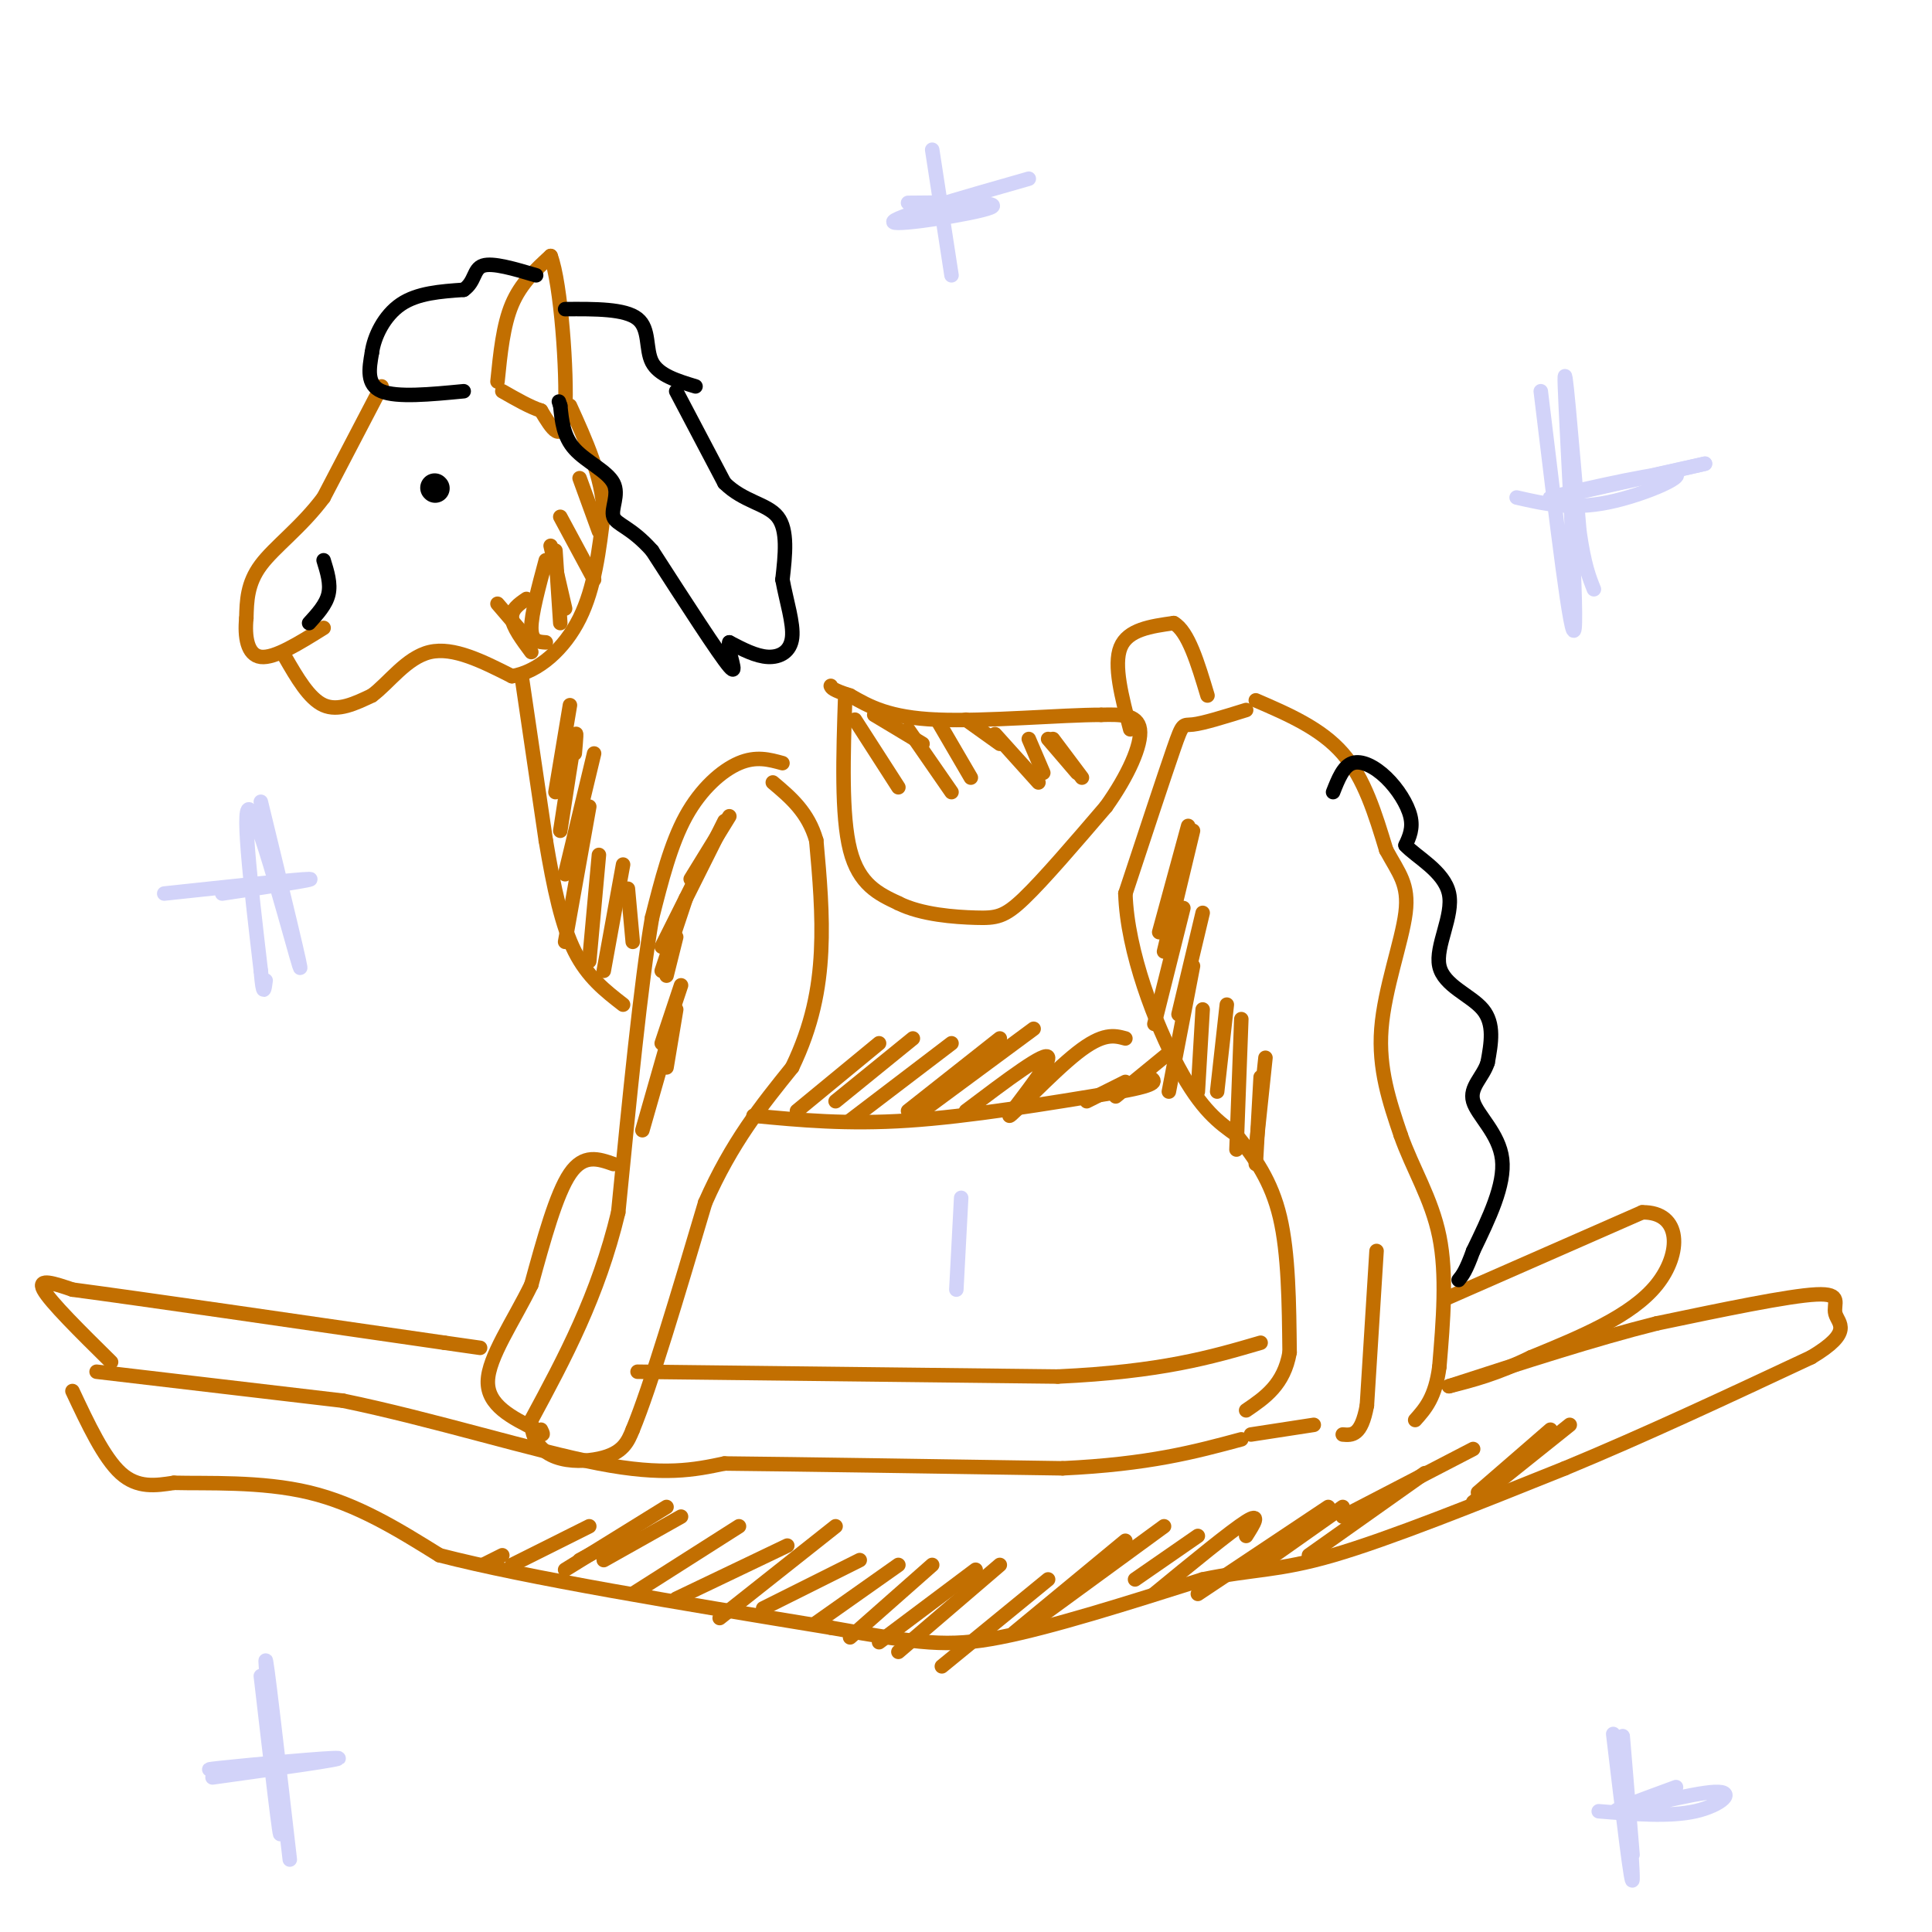 <svg viewBox='0 0 400 400' version='1.1' xmlns='http://www.w3.org/2000/svg' xmlns:xlink='http://www.w3.org/1999/xlink'><g fill='none' stroke='#C26F01' stroke-width='3' stroke-linecap='round' stroke-linejoin='round'><path d='M79,80c0.000,0.000 -12.000,23.000 -12,23'/><path d='M67,103c-4.622,6.200 -10.178,10.200 -13,14c-2.822,3.800 -2.911,7.400 -3,11'/><path d='M51,128c-0.378,3.756 0.178,7.644 3,8c2.822,0.356 7.911,-2.822 13,-6'/><path d='M59,136c2.500,4.333 5.000,8.667 8,10c3.000,1.333 6.500,-0.333 10,-2'/><path d='M77,144c3.467,-2.533 7.133,-7.867 12,-9c4.867,-1.133 10.933,1.933 17,5'/><path d='M106,140c5.533,-0.911 10.867,-5.689 14,-12c3.133,-6.311 4.067,-14.156 5,-22'/><path d='M125,106c-0.333,-7.333 -3.667,-14.667 -7,-22'/><path d='M108,140c0.000,0.000 5.000,34.000 5,34'/><path d='M113,174c1.667,9.911 3.333,17.689 6,23c2.667,5.311 6.333,8.156 10,11'/><path d='M103,79c0.583,-5.833 1.167,-11.667 3,-16c1.833,-4.333 4.917,-7.167 8,-10'/><path d='M114,53c2.133,5.556 3.467,24.444 3,32c-0.467,7.556 -2.733,3.778 -5,0'/><path d='M112,85c-2.167,-0.667 -5.083,-2.333 -8,-4'/><path d='M162,158c-2.733,-0.756 -5.467,-1.511 -9,0c-3.533,1.511 -7.867,5.289 -11,11c-3.133,5.711 -5.067,13.356 -7,21'/><path d='M135,190c-2.333,13.667 -4.667,37.333 -7,61'/><path d='M128,251c-4.167,17.333 -11.083,30.167 -18,43'/><path d='M110,294c0.000,8.733 9.000,9.067 14,8c5.000,-1.067 6.000,-3.533 7,-6'/><path d='M131,296c3.667,-8.833 9.333,-27.917 15,-47'/><path d='M146,249c5.500,-12.500 11.750,-20.250 18,-28'/><path d='M164,221c4.178,-8.667 5.622,-16.333 6,-24c0.378,-7.667 -0.311,-15.333 -1,-23'/><path d='M169,174c-1.667,-5.833 -5.333,-8.917 -9,-12'/><path d='M127,241c-3.083,-1.083 -6.167,-2.167 -9,2c-2.833,4.167 -5.417,13.583 -8,23'/><path d='M110,266c-3.689,7.578 -8.911,15.022 -9,20c-0.089,4.978 4.956,7.489 10,10'/><path d='M111,296c1.833,1.667 1.417,0.833 1,0'/><path d='M156,231c9.667,0.917 19.333,1.833 32,1c12.667,-0.833 28.333,-3.417 44,-6'/><path d='M232,226c8.333,-1.500 7.167,-2.250 6,-3'/><path d='M175,144c-0.417,12.417 -0.833,24.833 1,32c1.833,7.167 5.917,9.083 10,11'/><path d='M186,187c4.774,2.393 11.708,2.875 16,3c4.292,0.125 5.940,-0.107 10,-4c4.060,-3.893 10.530,-11.446 17,-19'/><path d='M229,167c4.556,-6.378 7.444,-12.822 7,-16c-0.444,-3.178 -4.222,-3.089 -8,-3'/><path d='M228,148c-8.000,-0.022 -24.000,1.422 -34,1c-10.000,-0.422 -14.000,-2.711 -18,-5'/><path d='M176,144c-3.667,-1.167 -3.833,-1.583 -4,-2'/><path d='M234,151c-1.750,-6.667 -3.500,-13.333 -2,-17c1.500,-3.667 6.250,-4.333 11,-5'/><path d='M243,129c3.000,1.667 5.000,8.333 7,15'/><path d='M258,147c-4.422,1.378 -8.844,2.756 -11,3c-2.156,0.244 -2.044,-0.644 -4,5c-1.956,5.644 -5.978,17.822 -10,30'/><path d='M233,185c0.356,12.044 6.244,27.156 11,36c4.756,8.844 8.378,11.422 12,14'/><path d='M256,235c3.778,4.711 7.222,9.489 9,17c1.778,7.511 1.889,17.756 2,28'/><path d='M267,280c-1.167,6.667 -5.083,9.333 -9,12'/><path d='M260,145c6.750,2.917 13.500,5.833 18,11c4.500,5.167 6.750,12.583 9,20'/><path d='M287,176c2.643,4.869 4.750,7.042 4,13c-0.750,5.958 -4.357,15.702 -5,24c-0.643,8.298 1.679,15.149 4,22'/><path d='M290,235c2.400,6.889 6.400,13.111 8,21c1.600,7.889 0.800,17.444 0,27'/><path d='M298,283c-0.833,6.333 -2.917,8.667 -5,11'/><path d='M285,259c0.000,0.000 -2.000,32.000 -2,32'/><path d='M283,291c-1.167,6.333 -3.083,6.167 -5,6'/><path d='M259,297c0.000,0.000 13.000,-2.000 13,-2'/><path d='M299,269c0.000,0.000 41.000,-18.000 41,-18'/><path d='M340,251c8.200,-0.133 8.200,8.533 3,15c-5.200,6.467 -15.600,10.733 -26,15'/><path d='M317,281c-7.167,3.500 -12.083,4.750 -17,6'/><path d='M23,282c-6.333,-6.250 -12.667,-12.500 -14,-15c-1.333,-2.500 2.333,-1.250 6,0'/><path d='M15,267c13.833,1.833 45.417,6.417 77,11'/><path d='M92,278c12.833,1.833 6.417,0.917 0,0'/><path d='M132,284c0.000,0.000 87.000,1.000 87,1'/><path d='M219,285c21.500,-1.000 31.750,-4.000 42,-7'/><path d='M20,284c0.000,0.000 51.000,6.000 51,6'/><path d='M71,290c18.556,3.822 39.444,10.378 53,13c13.556,2.622 19.778,1.311 26,0'/><path d='M150,303c16.000,0.167 43.000,0.583 70,1'/><path d='M220,304c17.833,-0.833 27.417,-3.417 37,-6'/><path d='M15,288c3.250,6.917 6.500,13.833 10,17c3.500,3.167 7.250,2.583 11,2'/><path d='M36,307c6.733,0.178 18.067,-0.378 28,2c9.933,2.378 18.467,7.689 27,13'/><path d='M91,322c18.000,4.667 49.500,9.833 81,15'/><path d='M172,337c18.511,3.311 24.289,4.089 35,2c10.711,-2.089 26.356,-7.044 42,-12'/><path d='M249,327c10.400,-2.178 15.400,-1.622 27,-5c11.600,-3.378 29.800,-10.689 48,-18'/><path d='M324,304c16.500,-6.833 33.750,-14.917 51,-23'/><path d='M375,281c8.869,-5.286 5.542,-7.000 5,-9c-0.542,-2.000 1.702,-4.286 -4,-4c-5.702,0.286 -19.351,3.143 -33,6'/><path d='M343,274c-12.667,3.167 -27.833,8.083 -43,13'/></g>
<g fill='none' stroke='#000000' stroke-width='3' stroke-linecap='round' stroke-linejoin='round'><path d='M96,81c-6.917,0.667 -13.833,1.333 -17,0c-3.167,-1.333 -2.583,-4.667 -2,-8'/><path d='M77,73c0.444,-3.333 2.556,-7.667 6,-10c3.444,-2.333 8.222,-2.667 13,-3'/><path d='M96,60c2.422,-1.667 1.978,-4.333 4,-5c2.022,-0.667 6.511,0.667 11,2'/><path d='M117,64c6.200,-0.044 12.400,-0.089 15,2c2.600,2.089 1.600,6.311 3,9c1.400,2.689 5.200,3.844 9,5'/><path d='M140,81c0.000,0.000 10.000,19.000 10,19'/><path d='M150,100c3.956,3.933 8.844,4.267 11,7c2.156,2.733 1.578,7.867 1,13'/><path d='M162,120c0.810,4.452 2.333,9.083 2,12c-0.333,2.917 -2.524,4.119 -5,4c-2.476,-0.119 -5.238,-1.560 -8,-3'/><path d='M151,133c-0.533,1.711 2.133,7.489 0,5c-2.133,-2.489 -9.067,-13.244 -16,-24'/><path d='M135,114c-4.405,-4.957 -7.418,-5.349 -8,-7c-0.582,-1.651 1.266,-4.560 0,-7c-1.266,-2.440 -5.648,-4.411 -8,-7c-2.352,-2.589 -2.676,-5.794 -3,-9'/><path d='M116,84c-0.500,-1.500 -0.250,-0.750 0,0'/><path d='M276,164c1.054,-2.673 2.107,-5.345 4,-6c1.893,-0.655 4.625,0.708 7,3c2.375,2.292 4.393,5.512 5,8c0.607,2.488 -0.196,4.244 -1,6'/><path d='M291,175c2.145,2.392 8.008,5.373 9,10c0.992,4.627 -2.887,10.900 -2,15c0.887,4.100 6.539,6.029 9,9c2.461,2.971 1.730,6.986 1,11'/><path d='M308,220c-0.952,3.024 -3.833,5.083 -3,8c0.833,2.917 5.381,6.690 6,12c0.619,5.310 -2.690,12.155 -6,19'/><path d='M305,259c-1.500,4.167 -2.250,5.083 -3,6'/></g>
<g fill='none' stroke='#C26F01' stroke-width='3' stroke-linecap='round' stroke-linejoin='round'><path d='M118,146c0.000,0.000 -3.000,18.000 -3,18'/><path d='M119,156c0.250,-2.833 0.500,-5.667 0,-3c-0.500,2.667 -1.750,10.833 -3,19'/><path d='M123,156c0.000,0.000 -6.000,25.000 -6,25'/><path d='M122,167c0.000,0.000 -5.000,28.000 -5,28'/><path d='M124,177c0.000,0.000 -2.000,22.000 -2,22'/><path d='M129,179c0.000,0.000 -4.000,22.000 -4,22'/><path d='M130,184c0.000,0.000 1.000,11.000 1,11'/><path d='M165,230c0.000,0.000 17.000,-14.000 17,-14'/><path d='M173,228c0.000,0.000 16.000,-13.000 16,-13'/><path d='M176,232c0.000,0.000 21.000,-16.000 21,-16'/><path d='M188,230c0.000,0.000 19.000,-15.000 19,-15'/><path d='M191,230c0.000,0.000 23.000,-17.000 23,-17'/><path d='M200,230c8.446,-6.375 16.893,-12.750 17,-11c0.107,1.750 -8.125,11.625 -8,12c0.125,0.375 8.607,-8.750 14,-13c5.393,-4.250 7.696,-3.625 10,-3'/><path d='M225,228c0.000,0.000 8.000,-4.000 8,-4'/><path d='M231,227c0.000,0.000 11.000,-9.000 11,-9'/><path d='M151,169c0.000,0.000 -8.000,13.000 -8,13'/><path d='M150,170c0.000,0.000 -13.000,26.000 -13,26'/><path d='M142,186c0.000,0.000 -5.000,15.000 -5,15'/><path d='M140,194c0.000,0.000 -2.000,8.000 -2,8'/><path d='M141,204c0.000,0.000 -4.000,12.000 -4,12'/><path d='M140,209c0.000,0.000 -2.000,12.000 -2,12'/><path d='M139,213c0.000,0.000 -6.000,21.000 -6,21'/><path d='M246,171c0.000,0.000 -6.000,22.000 -6,22'/><path d='M247,172c0.000,0.000 -6.000,25.000 -6,25'/><path d='M245,188c0.000,0.000 -6.000,24.000 -6,24'/><path d='M249,189c0.000,0.000 -5.000,21.000 -5,21'/><path d='M247,200c0.000,0.000 -5.000,26.000 -5,26'/><path d='M249,209c0.000,0.000 -1.000,17.000 -1,17'/><path d='M254,208c0.000,0.000 -2.000,18.000 -2,18'/><path d='M257,211c0.000,0.000 -1.000,27.000 -1,27'/><path d='M262,219c0.000,0.000 -2.000,19.000 -2,19'/><path d='M261,223c0.000,0.000 -1.000,18.000 -1,18'/><path d='M125,323c0.000,0.000 16.000,-9.000 16,-9'/><path d='M131,330c0.000,0.000 22.000,-14.000 22,-14'/><path d='M140,331c0.000,0.000 23.000,-11.000 23,-11'/><path d='M149,335c0.000,0.000 24.000,-19.000 24,-19'/><path d='M158,333c0.000,0.000 20.000,-10.000 20,-10'/><path d='M169,336c0.000,0.000 17.000,-12.000 17,-12'/><path d='M176,339c0.000,0.000 17.000,-15.000 17,-15'/><path d='M182,340c0.000,0.000 20.000,-15.000 20,-15'/><path d='M186,342c0.000,0.000 21.000,-18.000 21,-18'/><path d='M195,345c0.000,0.000 22.000,-18.000 22,-18'/><path d='M210,338c0.000,0.000 23.000,-19.000 23,-19'/><path d='M215,335c0.000,0.000 26.000,-19.000 26,-19'/><path d='M235,327c0.000,0.000 13.000,-9.000 13,-9'/><path d='M239,330c7.917,-6.500 15.833,-13.000 19,-15c3.167,-2.000 1.583,0.500 0,3'/><path d='M248,330c0.000,0.000 27.000,-18.000 27,-18'/><path d='M261,324c0.000,0.000 17.000,-12.000 17,-12'/><path d='M271,322c0.000,0.000 24.000,-17.000 24,-17'/><path d='M278,314c0.000,0.000 27.000,-14.000 27,-14'/><path d='M306,309c0.000,0.000 15.000,-13.000 15,-13'/><path d='M305,311c0.000,0.000 20.000,-16.000 20,-16'/><path d='M117,325c0.000,0.000 21.000,-13.000 21,-13'/><path d='M120,323c0.000,0.000 11.000,-6.000 11,-6'/><path d='M106,324c0.000,0.000 16.000,-8.000 16,-8'/><path d='M100,324c0.000,0.000 4.000,-2.000 4,-2'/></g>
<g fill='none' stroke='#000000' stroke-width='6' stroke-linecap='round' stroke-linejoin='round'><path d='M90,101c0.000,0.000 0.100,0.100 0.1,0.1'/></g>
<g fill='none' stroke='#000000' stroke-width='3' stroke-linecap='round' stroke-linejoin='round'><path d='M64,129c1.750,-1.917 3.500,-3.833 4,-6c0.500,-2.167 -0.250,-4.583 -1,-7'/></g>
<g fill='none' stroke='#C26F01' stroke-width='3' stroke-linecap='round' stroke-linejoin='round'><path d='M177,149c0.000,0.000 9.000,14.000 9,14'/><path d='M181,148c0.000,0.000 10.000,6.000 10,6'/><path d='M188,151c0.000,0.000 9.000,13.000 9,13'/><path d='M194,149c0.000,0.000 7.000,12.000 7,12'/><path d='M200,149c0.000,0.000 7.000,5.000 7,5'/><path d='M206,152c0.000,0.000 9.000,10.000 9,10'/><path d='M213,153c0.000,0.000 3.000,7.000 3,7'/><path d='M217,153c0.000,0.000 6.000,7.000 6,7'/><path d='M218,153c0.000,0.000 6.000,8.000 6,8'/><path d='M109,132c0.000,0.000 -6.000,-7.000 -6,-7'/><path d='M110,135c-1.917,-2.583 -3.833,-5.167 -4,-7c-0.167,-1.833 1.417,-2.917 3,-4'/><path d='M113,133c-1.500,-0.083 -3.000,-0.167 -3,-3c0.000,-2.833 1.500,-8.417 3,-14'/><path d='M116,129c0.000,0.000 -1.000,-15.000 -1,-15'/><path d='M117,126c0.000,0.000 -3.000,-13.000 -3,-13'/><path d='M123,120c0.000,0.000 -7.000,-13.000 -7,-13'/><path d='M124,110c0.000,0.000 -4.000,-11.000 -4,-11'/></g>
<g fill='none' stroke='#D2D3F9' stroke-width='3' stroke-linecap='round' stroke-linejoin='round'><path d='M319,81c3.244,26.911 6.489,53.822 7,49c0.511,-4.822 -1.711,-41.378 -2,-50c-0.289,-8.622 1.356,10.689 3,30'/><path d='M327,110c1.000,7.000 2.000,9.500 3,12'/><path d='M314,103c5.625,1.292 11.250,2.583 19,1c7.750,-1.583 17.625,-6.042 13,-6c-4.625,0.042 -23.750,4.583 -25,5c-1.250,0.417 15.375,-3.292 32,-7'/><path d='M353,96c0.167,0.000 -15.417,3.500 -31,7'/><path d='M54,166c4.533,18.644 9.067,37.289 8,34c-1.067,-3.289 -7.733,-28.511 -10,-32c-2.267,-3.489 -0.133,14.756 2,33'/><path d='M54,201c0.500,5.833 0.750,3.917 1,2'/><path d='M34,185c14.000,-1.500 28.000,-3.000 30,-3c2.000,0.000 -8.000,1.500 -18,3'/><path d='M193,31c0.000,0.000 4.000,26.000 4,26'/><path d='M188,42c10.022,-0.111 20.044,-0.222 17,1c-3.044,1.222 -19.156,3.778 -20,3c-0.844,-0.778 13.578,-4.889 28,-9'/><path d='M54,347c2.133,18.311 4.267,36.622 4,32c-0.267,-4.622 -2.933,-32.178 -3,-35c-0.067,-2.822 2.467,19.089 5,41'/><path d='M44,368c13.733,-1.911 27.467,-3.822 26,-4c-1.467,-0.178 -18.133,1.378 -24,2c-5.867,0.622 -0.933,0.311 4,0'/><path d='M334,359c1.956,16.422 3.911,32.844 4,30c0.089,-2.844 -1.689,-24.956 -2,-29c-0.311,-4.044 0.844,9.978 2,24'/><path d='M331,375c7.333,0.601 14.667,1.202 20,0c5.333,-1.202 8.667,-4.208 4,-4c-4.667,0.208 -17.333,3.631 -20,4c-2.667,0.369 4.667,-2.315 12,-5'/><path d='M199,248c0.000,0.000 -1.000,19.000 -1,19'/></g>
</svg>